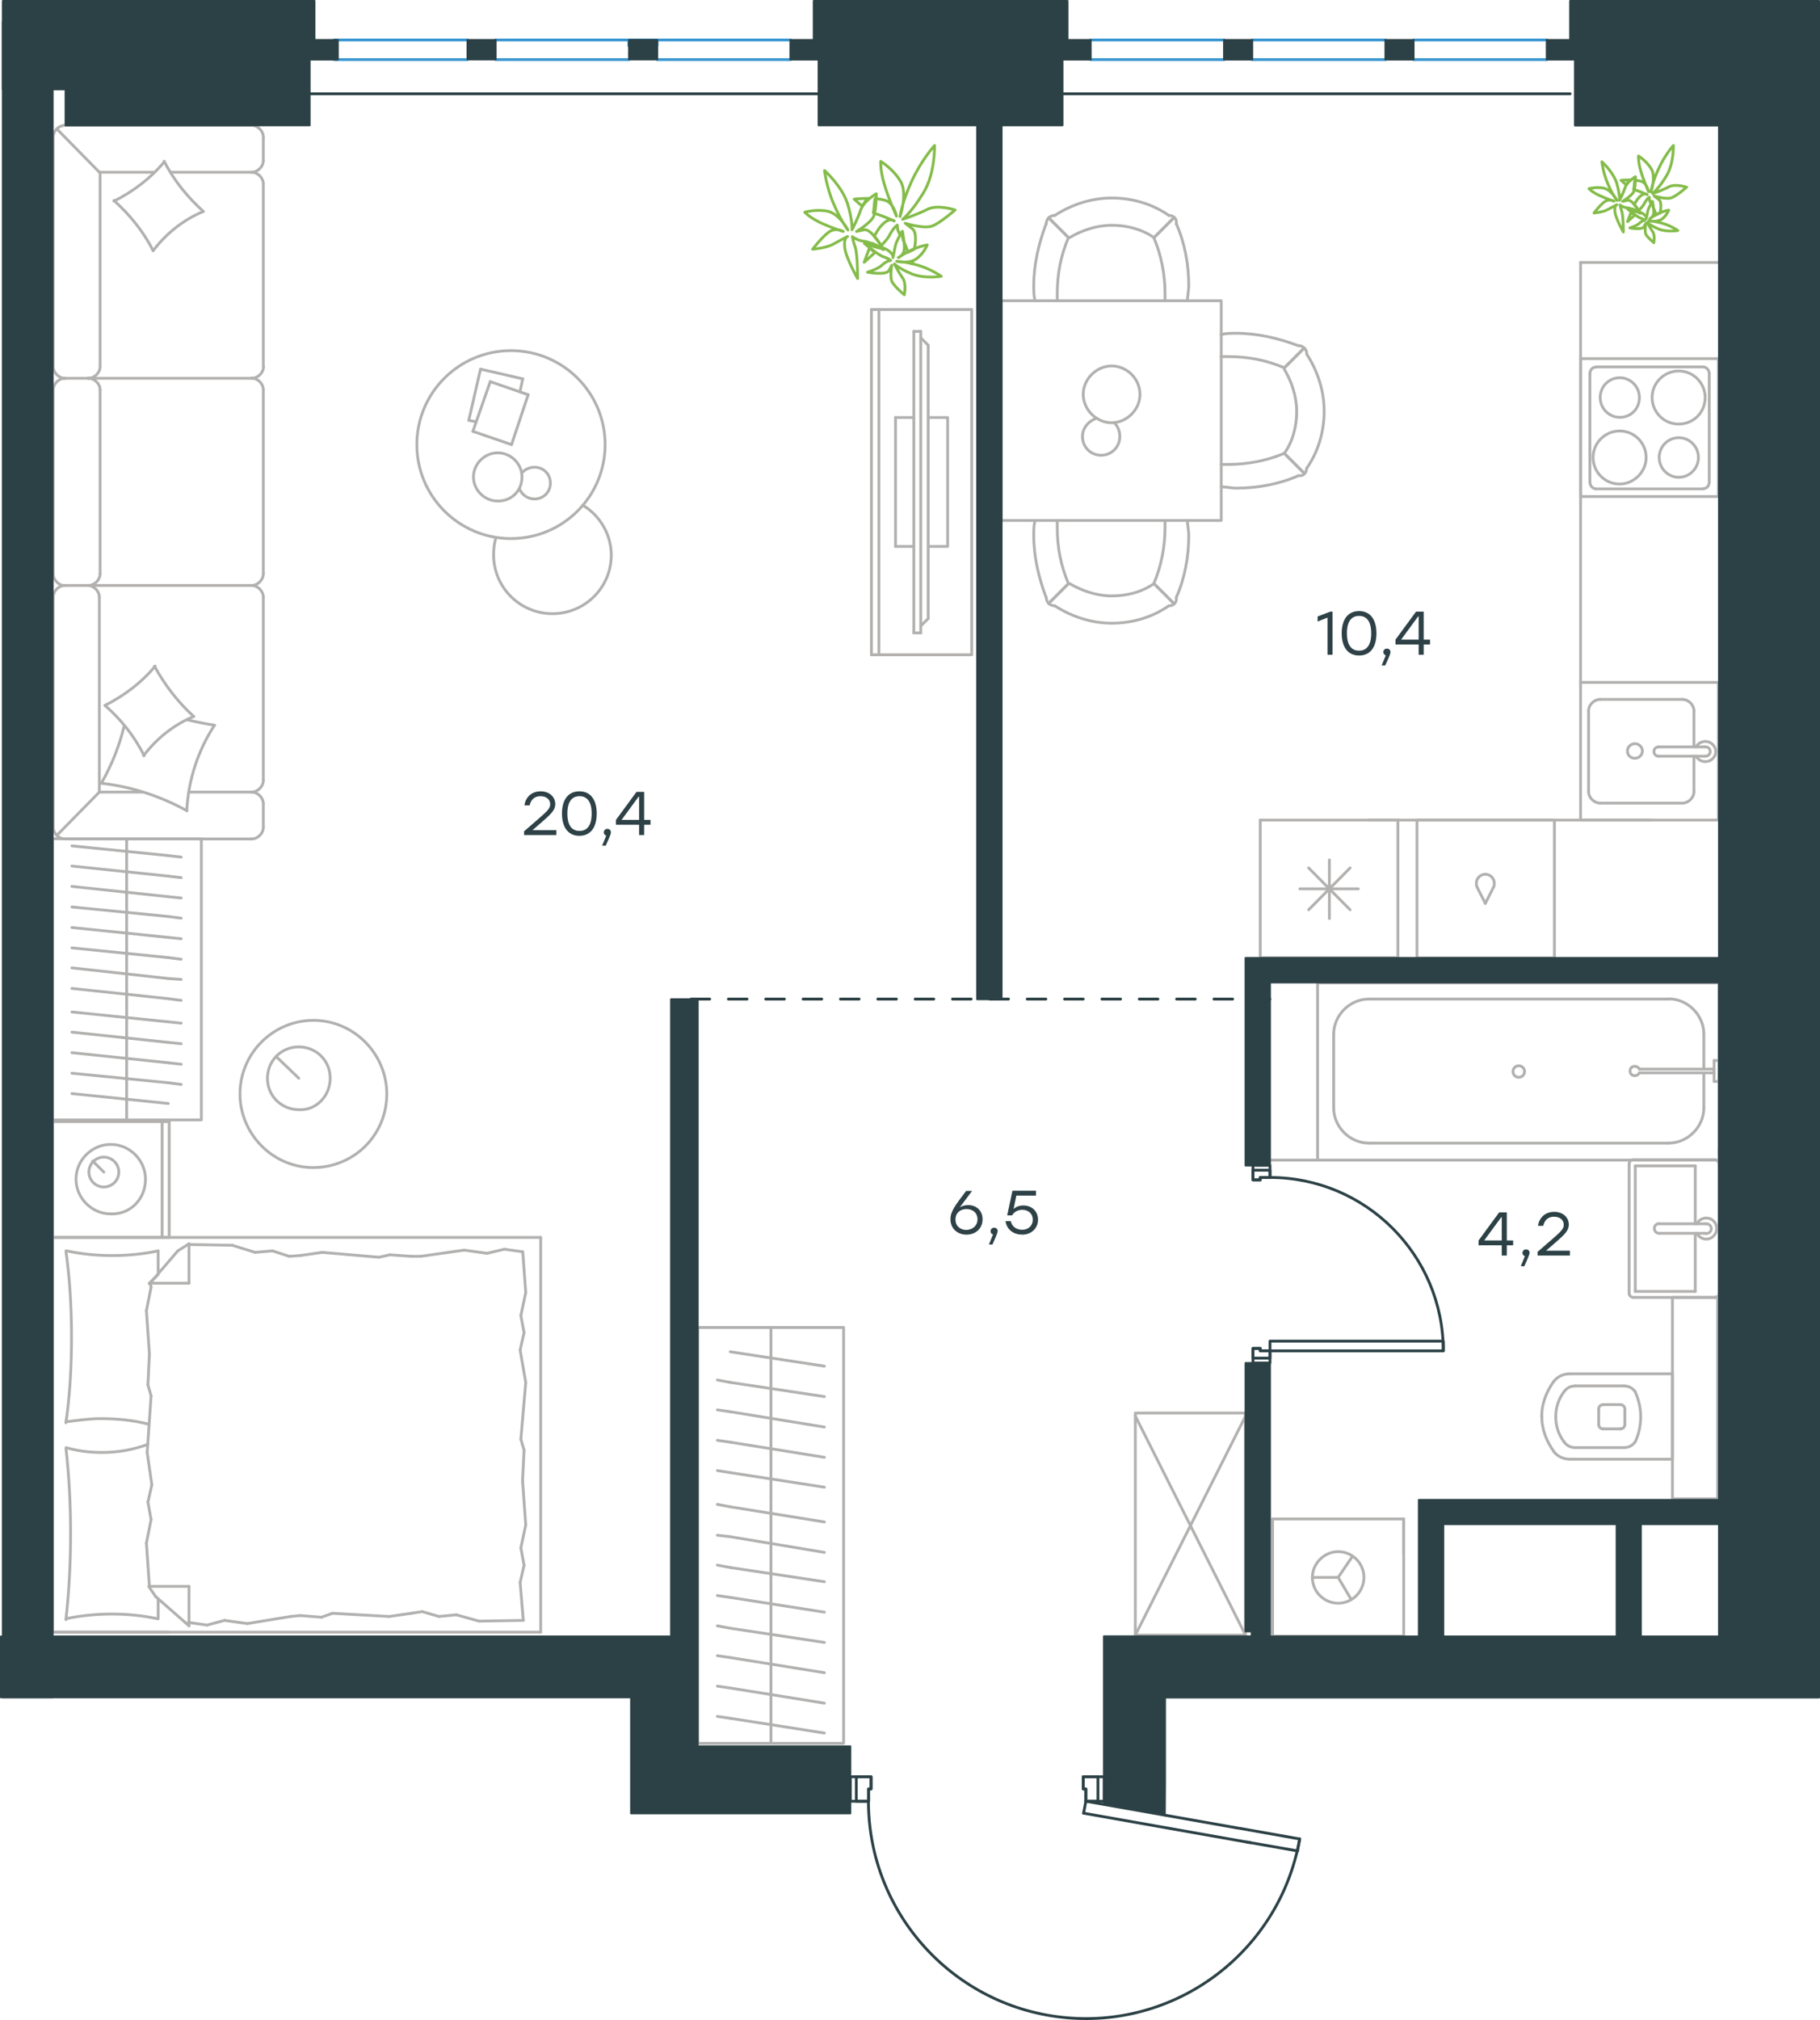 <?xml version="1.0" encoding="utf-8"?>
<!-- Generator: Adobe Illustrator 26.5.0, SVG Export Plug-In . SVG Version: 6.00 Build 0)  -->
<svg version="1.1" id="Слой_1" xmlns="http://www.w3.org/2000/svg" xmlns:xlink="http://www.w3.org/1999/xlink" x="0px" y="0px"
	 viewBox="0 0 974.5 1081.3" style="enable-background:new 0 0 974.5 1081.3;" xml:space="preserve">
<style type="text/css">
	.st0{fill:none;stroke:#B2B1B0;stroke-width:1.5;stroke-linecap:round;stroke-linejoin:round;stroke-miterlimit:22.926;}
	
		.st1{fill:none;stroke:#2C4146;stroke-width:1.5;stroke-linecap:round;stroke-linejoin:round;stroke-miterlimit:22.926;stroke-dasharray:10,10,0,0,0,0;}
	.st2{fill:none;stroke:#2C4146;stroke-width:1.5;stroke-linecap:round;stroke-linejoin:round;stroke-miterlimit:10;}
	.st3{fill:none;stroke:#2C4146;stroke-width:1.5;stroke-linecap:round;stroke-linejoin:round;stroke-miterlimit:22.926;}
	.st4{fill:#535A5D;}
	.st5{fill:none;stroke:#3996D2;stroke-width:1.5;stroke-linecap:round;stroke-linejoin:round;stroke-miterlimit:10;}
	.st6{fill:none;stroke:#262524;stroke-width:0.216;stroke-linecap:round;stroke-linejoin:round;stroke-miterlimit:10;}
	.st7{fill:#2C4146;}
	.st8{fill:#2C4146;stroke:#2C4146;stroke-linejoin:round;stroke-miterlimit:10;}
	.st9{fill:none;stroke:#84BC4A;stroke-width:1.5;stroke-linecap:round;stroke-linejoin:round;stroke-miterlimit:22.926;}
	.st10{fill:#2D4146;}
</style>
<g>
	<line class="st0" x1="28.1" y1="662.4" x2="28.1" y2="600.4"/>
	<line class="st0" x1="90.6" y1="600.4" x2="90.6" y2="662.4"/>
	<line class="st0" x1="90.6" y1="662.4" x2="28.1" y2="662.4"/>
	<line class="st0" x1="28.1" y1="600.4" x2="90.6" y2="600.4"/>
	<line class="st0" x1="55.6" y1="627.4" x2="49.6" y2="621.5"/>
	<line class="st0" x1="86.8" y1="600.4" x2="86.8" y2="662.4"/>
	<path class="st0" d="M77.9,631.2c0-10.1-8.4-18.6-18.6-18.6c-10.1,0-18.6,8.4-18.6,18.6c0,10.1,8.4,18.6,18.6,18.6
		C69.9,650.2,77.9,641.8,77.9,631.2z"/>
	<path class="st0" d="M63.6,627.4c0-4.6-3.8-8-8-8c-4.6,0-8,3.8-8,8c0,4.6,3.8,8,8,8S63.6,632.1,63.6,627.4z"/>
	<line class="st0" x1="28.1" y1="873.7" x2="28.1" y2="662.4"/>
	<line class="st0" x1="84.7" y1="855.8" x2="84.7" y2="866.5"/>
	<line class="st0" x1="80" y1="686.9" x2="101.2" y2="686.9"/>
	<line class="st0" x1="84.7" y1="682.2" x2="80" y2="686.9"/>
	<line class="st0" x1="289.5" y1="873.7" x2="28.1" y2="873.7"/>
	<line class="st0" x1="101.2" y1="665.8" x2="101.2" y2="686.9"/>
	<line class="st0" x1="28.1" y1="662.4" x2="289.5" y2="662.4"/>
	<line class="st0" x1="101.2" y1="870.3" x2="83.4" y2="854.7"/>
	<line class="st0" x1="83.4" y1="854.7" x2="79.6" y2="849.2"/>
	<line class="st0" x1="84.7" y1="669.6" x2="84.7" y2="681.9"/>
	<line class="st0" x1="80" y1="849.2" x2="101.2" y2="849.2"/>
	<line class="st0" x1="80" y1="687.3" x2="95.2" y2="669.6"/>
	<line class="st0" x1="95.2" y1="669.6" x2="101.2" y2="665.8"/>
	<line class="st0" x1="101.2" y1="870.3" x2="101.2" y2="849.2"/>
	<line class="st0" x1="280.6" y1="776.3" x2="279.8" y2="792.7"/>
	<line class="st0" x1="278.5" y1="722.7" x2="281.5" y2="740"/>
	<line class="st0" x1="278.9" y1="704.2" x2="280.6" y2="713.4"/>
	<line class="st0" x1="280.6" y1="713.4" x2="278.5" y2="722.7"/>
	<line class="st0" x1="278.9" y1="770.4" x2="280.6" y2="776.3"/>
	<line class="st0" x1="281.5" y1="740" x2="278.9" y2="770.4"/>
	<line class="st0" x1="279.9" y1="670" x2="281.5" y2="691.9"/>
	<line class="st0" x1="281.5" y1="691.9" x2="278.9" y2="704.2"/>
	<line class="st0" x1="278.5" y1="847.1" x2="280.2" y2="867.4"/>
	<line class="st0" x1="278.9" y1="828.6" x2="280.6" y2="837.9"/>
	<line class="st0" x1="280.6" y1="837.9" x2="278.5" y2="847.1"/>
	<line class="st0" x1="279.8" y1="792.7" x2="281.5" y2="816.3"/>
	<line class="st0" x1="281.5" y1="816.3" x2="278.9" y2="828.6"/>
	<line class="st0" x1="289.5" y1="873.7" x2="289.5" y2="662.4"/>
	<path class="st0" d="M35.3,775c1.7,15.2,2.5,30.4,2.5,46c0,15.2-0.8,30.8-2.5,46"/>
	<path class="st0" d="M79.1,773.2c-8.4,3-15.9,4.3-24.8,4.3c-6.3,0-12.7-0.8-18.6-2.5"/>
	<path class="st0" d="M35.3,866.5c8-1.7,16.5-2.5,24.5-2.5c8.4,0,16.5,0.8,24.5,2.5"/>
	<path class="st0" d="M35.3,761.1c6.3-0.8,12.7-1.7,18.6-1.7c8.9,0,17.3,0.8,25.8,3"/>
	<line class="st0" x1="154.8" y1="672.5" x2="160.7" y2="672.1"/>
	<line class="st0" x1="136.6" y1="670.4" x2="145.9" y2="669.6"/>
	<line class="st0" x1="145.9" y1="669.6" x2="154.8" y2="672.5"/>
	<line class="st0" x1="101.2" y1="666.2" x2="124.4" y2="666.6"/>
	<line class="st0" x1="124.4" y1="666.6" x2="136.6" y2="670.4"/>
	<line class="st0" x1="208.8" y1="671.7" x2="220.2" y2="672.5"/>
	<line class="st0" x1="160.7" y1="672.1" x2="172.5" y2="670.4"/>
	<line class="st0" x1="202.9" y1="673" x2="208.8" y2="671.7"/>
	<line class="st0" x1="172.5" y1="670.4" x2="202.9" y2="673"/>
	<line class="st0" x1="220.2" y1="672.5" x2="225.3" y2="672.5"/>
	<line class="st0" x1="260.8" y1="670.9" x2="270.1" y2="668.7"/>
	<line class="st0" x1="270.1" y1="668.7" x2="279.2" y2="670"/>
	<line class="st0" x1="225.3" y1="672.5" x2="248.5" y2="669.2"/>
	<line class="st0" x1="248.5" y1="669.2" x2="260.8" y2="670.9"/>
	<line class="st0" x1="226.1" y1="862.7" x2="220.2" y2="863.6"/>
	<line class="st0" x1="244.3" y1="864.4" x2="235" y2="865.3"/>
	<line class="st0" x1="235" y1="865.3" x2="226.1" y2="862.7"/>
	<line class="st0" x1="280.2" y1="867.4" x2="256.5" y2="867.8"/>
	<line class="st0" x1="256.5" y1="867.8" x2="244.3" y2="864.4"/>
	<line class="st0" x1="172.1" y1="865.7" x2="160.7" y2="864.8"/>
	<line class="st0" x1="220.2" y1="863.6" x2="208.4" y2="865.3"/>
	<line class="st0" x1="178" y1="863.6" x2="172.1" y2="865.7"/>
	<line class="st0" x1="208.4" y1="865.3" x2="178" y2="863.6"/>
	<line class="st0" x1="160.7" y1="864.8" x2="155.6" y2="865.3"/>
	<line class="st0" x1="101.6" y1="868.6" x2="100.7" y2="868.6"/>
	<line class="st0" x1="120.2" y1="867.4" x2="110.9" y2="869.9"/>
	<line class="st0" x1="110.9" y1="869.9" x2="101.6" y2="868.6"/>
	<line class="st0" x1="155.6" y1="865.3" x2="132.4" y2="869.1"/>
	<line class="st0" x1="132.4" y1="869.1" x2="120.2" y2="867.4"/>
	<path class="st0" d="M35.3,669.6c2.1,15.2,3,30.4,3,46c0,15.2-0.8,30.8-3,46"/>
	<path class="st0" d="M84.7,669.6c-8,1.7-16.5,2.5-24.5,2.5c-8.4,0-16.5-0.8-24.5-2.5"/>
	<line class="st0" x1="79.2" y1="741.3" x2="80" y2="724.8"/>
	<line class="st0" x1="81.3" y1="794.8" x2="78.8" y2="777.5"/>
	<line class="st0" x1="80.9" y1="813.4" x2="79.2" y2="804.1"/>
	<line class="st0" x1="79.2" y1="804.1" x2="81.3" y2="794.8"/>
	<line class="st0" x1="80.9" y1="747.2" x2="79.2" y2="741.3"/>
	<line class="st0" x1="78.8" y1="777.5" x2="80.9" y2="747.2"/>
	<line class="st0" x1="80" y1="849.2" x2="78.4" y2="826"/>
	<line class="st0" x1="78.4" y1="826" x2="80.9" y2="813.4"/>
	<line class="st0" x1="80.9" y1="689" x2="80.5" y2="686.9"/>
	<line class="st0" x1="80" y1="724.8" x2="78.4" y2="701.6"/>
	<line class="st0" x1="78.4" y1="701.6" x2="80.9" y2="689"/>
	<line class="st0" x1="28.1" y1="873.7" x2="90.2" y2="873.7"/>
</g>
<g>
	<line class="st0" x1="67.8" y1="599.5" x2="67.8" y2="537.9"/>
	<line class="st0" x1="97" y1="547.7" x2="90.1" y2="547"/>
	<line class="st0" x1="90.1" y1="547" x2="38.5" y2="541.7"/>
	<line class="st0" x1="97" y1="558.7" x2="90.1" y2="558"/>
	<line class="st0" x1="90.1" y1="558" x2="38.5" y2="552.5"/>
	<line class="st0" x1="97" y1="569.7" x2="90.1" y2="568.9"/>
	<line class="st0" x1="90.1" y1="568.9" x2="38.5" y2="563.5"/>
	<line class="st0" x1="97" y1="580.5" x2="90.1" y2="579.6"/>
	<line class="st0" x1="90.1" y1="579.6" x2="38.5" y2="574.5"/>
	<line class="st0" x1="90.1" y1="590.7" x2="38.5" y2="585.4"/>
	<rect x="28.1" y="449" class="st0" width="79.7" height="150.5"/>
	<line class="st0" x1="67.8" y1="537.9" x2="67.8" y2="449"/>
	<line class="st0" x1="97" y1="458.8" x2="90.1" y2="458"/>
	<line class="st0" x1="90.1" y1="458" x2="38.5" y2="452.8"/>
	<line class="st0" x1="97" y1="469.8" x2="90.1" y2="469"/>
	<line class="st0" x1="90.1" y1="469" x2="38.5" y2="463.6"/>
	<line class="st0" x1="97" y1="480.7" x2="90.1" y2="480"/>
	<line class="st0" x1="90.1" y1="480" x2="38.5" y2="474.5"/>
	<line class="st0" x1="97" y1="491.5" x2="90.1" y2="490.6"/>
	<line class="st0" x1="90.1" y1="490.6" x2="38.5" y2="485.5"/>
	<line class="st0" x1="97" y1="502.5" x2="90.1" y2="501.8"/>
	<line class="st0" x1="90.1" y1="501.8" x2="38.5" y2="496.5"/>
	<line class="st0" x1="97" y1="513.5" x2="90.1" y2="512.6"/>
	<line class="st0" x1="90.1" y1="512.6" x2="38.5" y2="507.4"/>
	<line class="st0" x1="97" y1="524.3" x2="90.1" y2="523.8"/>
	<line class="st0" x1="90.1" y1="523.8" x2="38.5" y2="518.1"/>
	<line class="st0" x1="90.1" y1="534.6" x2="38.5" y2="529.1"/>
	<line class="st0" x1="97" y1="535.5" x2="90.1" y2="534.6"/>
</g>
<g>
	<line class="st0" x1="412.8" y1="710.6" x2="412.8" y2="801.6"/>
	<line class="st0" x1="384.1" y1="787.2" x2="391" y2="788.3"/>
	<line class="st0" x1="391" y1="788.3" x2="441.4" y2="796.1"/>
	<line class="st0" x1="384.1" y1="771" x2="391" y2="772"/>
	<line class="st0" x1="391" y1="772" x2="441.4" y2="780.1"/>
	<line class="st0" x1="384.1" y1="754.7" x2="391" y2="755.7"/>
	<line class="st0" x1="391" y1="755.7" x2="441.4" y2="763.9"/>
	<line class="st0" x1="384.1" y1="738.7" x2="391" y2="740"/>
	<line class="st0" x1="391" y1="740" x2="441.4" y2="747.6"/>
	<line class="st0" x1="391" y1="723.6" x2="441.4" y2="731.3"/>
	<rect x="373.6" y="710.6" class="st0" width="78.1" height="222.6"/>
	<line class="st0" x1="412.8" y1="801.6" x2="412.8" y2="933.2"/>
	<line class="st0" x1="384.1" y1="918.8" x2="391" y2="919.8"/>
	<line class="st0" x1="391" y1="919.8" x2="441.4" y2="927.7"/>
	<line class="st0" x1="384.1" y1="902.6" x2="391" y2="903.6"/>
	<line class="st0" x1="391" y1="903.6" x2="441.4" y2="911.7"/>
	<line class="st0" x1="384.1" y1="886.3" x2="391" y2="887.3"/>
	<line class="st0" x1="391" y1="887.3" x2="441.4" y2="895.4"/>
	<line class="st0" x1="384.1" y1="870.3" x2="391" y2="871.6"/>
	<line class="st0" x1="391" y1="871.6" x2="441.4" y2="879.2"/>
	<line class="st0" x1="384.1" y1="854.1" x2="391" y2="855.1"/>
	<line class="st0" x1="391" y1="855.1" x2="441.4" y2="863"/>
	<line class="st0" x1="384.1" y1="837.8" x2="391" y2="839.1"/>
	<line class="st0" x1="391" y1="839.1" x2="441.4" y2="846.7"/>
	<line class="st0" x1="384.1" y1="821.8" x2="391" y2="822.6"/>
	<line class="st0" x1="391" y1="822.6" x2="441.4" y2="831"/>
	<line class="st0" x1="391" y1="806.6" x2="441.4" y2="814.7"/>
	<line class="st0" x1="384.1" y1="805.3" x2="391" y2="806.6"/>
</g>
<g>
	<rect x="607.9" y="756.4" class="st0" width="58.9" height="118.9"/>
	<line class="st0" x1="607.9" y1="875.3" x2="666.9" y2="758"/>
	<line class="st0" x1="607.9" y1="758" x2="666.9" y2="875.3"/>
</g>
<g>
	<line class="st0" x1="895.5" y1="781.5" x2="895.5" y2="735.4"/>
	<g>
		<line class="st0" x1="840.5" y1="781.1" x2="895.5" y2="781.1"/>
		<line class="st0" x1="869.5" y1="741.9" x2="843.5" y2="741.9"/>
		<line class="st0" x1="843.5" y1="774.9" x2="869.5" y2="774.9"/>
		<line class="st0" x1="868" y1="751.9" x2="858.5" y2="751.9"/>
		<line class="st0" x1="858.5" y1="764.9" x2="868" y2="764.9"/>
		<line class="st0" x1="870" y1="762.4" x2="870" y2="754.4"/>
		<line class="st0" x1="895.5" y1="735.4" x2="840.5" y2="735.4"/>
		<line class="st0" x1="856" y1="754.4" x2="856" y2="762.4"/>
		<path class="st0" d="M832,739.4c-4,5.5-6.5,12-6.5,18.5c0,0,0,0,0,0.5"/>
		<path class="st0" d="M870,754.4c0-1.5-1-2.5-2.5-2.5"/>
		<path class="st0" d="M875.5,744.9c-1.5-2-3.5-3-6-3"/>
		<path class="st0" d="M858.5,751.9c-1.5,0-2.5,1-2.5,2.5"/>
		<path class="st0" d="M837.5,744.9c-3,4-4.5,8.5-4.5,13.5"/>
		<path class="st0" d="M856,762.4c0,1.5,1,2.5,2.5,2.5"/>
		<path class="st0" d="M867.5,764.9c1.5,0,2.5-1,2.5-2.5"/>
		<path class="st0" d="M869.5,774.9c2.5,0,4.5-1,6-3"/>
		<path class="st0" d="M875.5,771.9c2-4,3-9,3-13.5s-1-9-3-13.5"/>
		<path class="st0" d="M837.5,771.9c1.5,2,3.5,3,6,3"/>
		<path class="st0" d="M825.5,758L825.5,758c0,7,2.5,13.5,6.5,19"/>
		<path class="st0" d="M840.5,735.4c-3.5,0-6.5,1.5-8.5,4"/>
		<path class="st0" d="M832,777.1c2,2.5,5,4,8.5,4"/>
		<path class="st0" d="M833,758.4L833,758.4c0,5,1.5,9.5,4.5,13.5"/>
		<path class="st0" d="M843.5,741.9c-2.5,0-4.5,1-6,3"/>
	</g>
	<rect x="895.5" y="694.5" class="st0" width="24.2" height="107.8"/>
</g>
<g>
	<line class="st0" x1="875.6" y1="624.1" x2="907.7" y2="624.1"/>
	<line class="st0" x1="907.7" y1="624.1" x2="907.7" y2="655.1"/>
	<line class="st0" x1="907.7" y1="660.2" x2="907.7" y2="691.3"/>
	<line class="st0" x1="875.6" y1="691.3" x2="875.6" y2="624.1"/>
	<line class="st0" x1="907.7" y1="691.3" x2="875.6" y2="691.3"/>
	<line class="st0" x1="920.4" y1="692.3" x2="920.4" y2="623"/>
	<line class="st0" x1="874.8" y1="694.5" x2="917.9" y2="694.5"/>
	<line class="st0" x1="872.3" y1="623" x2="872.3" y2="692.3"/>
	<line class="st0" x1="917.9" y1="620.8" x2="874.8" y2="620.8"/>
	<path class="st0" d="M874.8,620.8c-1.5,0-2.5,0.9-2.5,2.2"/>
	<path class="st0" d="M872.3,692.3c0,1.3,1,2.2,2.5,2.2"/>
	<path class="st0" d="M917.9,694.5c1.5,0,2.5-0.9,2.5-2.2"/>
	<path class="st0" d="M920.4,623c0-0.9-1-2.2-2.5-2.2"/>
	<line class="st0" x1="888.4" y1="660.2" x2="913.3" y2="660.2"/>
	<line class="st0" x1="913.3" y1="655.1" x2="888.4" y2="655.1"/>
	<path class="st0" d="M888.4,660.2L888.4,660.2c-1.4,0-2.6-1.1-2.6-2.6c0-1.4,1.1-2.6,2.5-2.6l0,0"/>
	<path class="st0" d="M908.6,655.1c0.9-1.9,2.9-3.1,5-3.1c3.1,0,5.6,2.5,5.6,5.6s-2.5,5.7-5.6,5.7c-2.1,0-4.1-1.2-5-3.1"/>
	<path class="st0" d="M913.3,655.1c0.1,0,0.2,0,0.4,0c1.4,0,2.6,1.1,2.6,2.6c0,1.4-1.2,2.6-2.6,2.6c-0.1,0-0.2,0-0.4,0"/>
</g>
<g>
	<line class="st0" x1="912.3" y1="575.1" x2="912.3" y2="593.1"/>
	<line class="st0" x1="912.3" y1="553.5" x2="912.3" y2="572.3"/>
	<line class="st0" x1="893.5" y1="611.9" x2="732.9" y2="611.9"/>
	<line class="st0" x1="714.1" y1="593.1" x2="714.1" y2="553.5"/>
	<line class="st0" x1="705.5" y1="526.1" x2="920.4" y2="526.1"/>
	<line class="st0" x1="705.5" y1="621" x2="705.5" y2="526.1"/>
	<line class="st0" x1="732.9" y1="534.8" x2="893.5" y2="534.8"/>
	<line class="st0" x1="920.4" y1="621" x2="705.5" y2="621"/>
	<line class="st0" x1="920.4" y1="526.1" x2="920.4" y2="621"/>
	<path class="st0" d="M714.1,593.1c0,10.1,8.6,18.8,18.8,18.8"/>
	<path class="st0" d="M912.3,553.5c0-10.1-8.6-18.8-18.8-18.8"/>
	<path class="st0" d="M732.9,534.8c-10.1,0-18.8,8.6-18.8,18.8"/>
	<path class="st0" d="M893.5,611.9c10.1,0,18.8-8.6,18.8-18.8"/>
	<line class="st0" x1="920.4" y1="615.4" x2="920.4" y2="618"/>
	<line class="st0" x1="917.8" y1="574.3" x2="877.8" y2="574.3"/>
	<line class="st0" x1="877.8" y1="572.3" x2="917.8" y2="572.3"/>
	<line class="st0" x1="920.4" y1="567.7" x2="920.4" y2="578.9"/>
	<line class="st0" x1="920.4" y1="578.9" x2="917.8" y2="578.9"/>
	<line class="st0" x1="917.8" y1="578.9" x2="917.8" y2="567.7"/>
	<line class="st0" x1="917.8" y1="567.7" x2="920.4" y2="567.7"/>
	<path class="st0" d="M877.8,572.3c-0.5-1-1.5-1.5-2.5-1.5c-1.5,0-2.5,1-2.5,2.5s1,2.5,2.5,2.5c1,0,2-0.5,2.5-1.5"/>
	<path class="st0" d="M816.3,573.6c0-1.7-1.4-3.1-3.1-3.1s-3.1,1.4-3.1,3.1c0,1.7,1.4,3.1,3.1,3.1
		C815.1,576.6,816.3,575.2,816.3,573.6z"/>
</g>
<g>
	<line class="st0" x1="681.4" y1="813.1" x2="681.4" y2="875.8"/>
	<g>
		<line class="st0" x1="751.6" y1="875.8" x2="681.4" y2="875.8"/>
		<line class="st0" x1="751.6" y1="831.9" x2="751.6" y2="813.1"/>
		<line class="st0" x1="751.6" y1="875.8" x2="751.6" y2="813.1"/>
		<line class="st0" x1="716.5" y1="844.4" x2="724.1" y2="833.2"/>
		<line class="st0" x1="716.5" y1="844.4" x2="702.7" y2="844.4"/>
		<line class="st0" x1="716.5" y1="844.4" x2="723.5" y2="856.2"/>
		<path class="st0" d="M702.7,844.4c0,7.6,6.2,13.8,13.8,13.8c7.6,0,13.8-6.2,13.8-13.8s-6.2-13.8-13.8-13.8
			C709.2,830.6,702.7,836.8,702.7,844.4z"/>
		<line class="st0" x1="751.6" y1="813.1" x2="681.4" y2="813.1"/>
	</g>
</g>
<line class="st0" x1="705.5" y1="621" x2="680" y2="621"/>
<g>
	<line class="st0" x1="748.5" y1="439" x2="748.5" y2="512.7"/>
	<line class="st0" x1="711.8" y1="460.3" x2="711.8" y2="491.7"/>
	<line class="st0" x1="700.7" y1="487" x2="722.9" y2="464.6"/>
	<line class="st0" x1="700.7" y1="464.6" x2="722.9" y2="487"/>
	<line class="st0" x1="696" y1="475.8" x2="727.3" y2="475.8"/>
	<line class="st0" x1="748.5" y1="512.7" x2="674.8" y2="512.7"/>
	<line class="st0" x1="674.8" y1="439" x2="674.8" y2="512.7"/>
	<line class="st0" x1="748.5" y1="439" x2="674.8" y2="439"/>
</g>
<g>
	<rect x="846.3" y="365.3" class="st0" width="73.8" height="73.7"/>
	<line class="st0" x1="888.1" y1="404.8" x2="912.8" y2="404.8"/>
	<line class="st0" x1="907" y1="399.8" x2="907" y2="380.5"/>
	<line class="st0" x1="850.6" y1="380.5" x2="850.6" y2="423.8"/>
	<line class="st0" x1="907" y1="423.8" x2="907" y2="404.8"/>
	<line class="st0" x1="856.8" y1="429.9" x2="900.8" y2="429.9"/>
	<line class="st0" x1="912.8" y1="399.8" x2="888.1" y2="399.8"/>
	<line class="st0" x1="900.8" y1="374.4" x2="856.8" y2="374.4"/>
	<path class="st0" d="M888.1,404.8L888.1,404.8c-1.5,0-2.5-1.1-2.5-2.5s1.1-2.5,2.5-2.5"/>
	<path class="st0" d="M900.8,374.4c3.3,0,6.2,2.9,6.2,6.1"/>
	<path class="st0" d="M908.1,399.8c1.1-1.8,2.9-2.9,5.1-2.9c2.9,0,5.5,2.5,5.5,5.4s-2.5,5.4-5.5,5.4c-2.2,0-4-1.1-5.1-2.9"/>
	<path class="st0" d="M856.8,429.9c-3.3,0-6.2-2.9-6.2-6.1"/>
	<path class="st0" d="M907,423.8c0,3.2-2.9,6.1-6.2,6.1"/>
	<path class="st0" d="M850.6,380.5c0-3.2,2.9-6.1,6.2-6.1"/>
	<path class="st0" d="M912.8,399.8h0.4c1.5,0,2.5,1.1,2.5,2.5s-1.1,2.5-2.5,2.5h-0.4"/>
	<path class="st0" d="M875.4,405.9c2.2,0,4-1.8,4-3.9s-1.8-3.9-4-3.9s-4,1.8-4,3.9C871.4,404.4,873.2,405.9,875.4,405.9z"/>
</g>
<g>
	<path class="st0" d="M877.8,212.8c0-5.8-4.7-10.6-10.5-10.6s-10.5,4.7-10.5,10.6c0,5.8,4.7,10.6,10.5,10.6
		C873.1,223.4,877.8,219,877.8,212.8z"/>
	<path class="st0" d="M881.4,244.9c0-7.7-6.2-14.2-14.2-14.2c-7.6,0-14.2,6.2-14.2,14.2c0,7.7,6.2,14.2,14.2,14.2
		C874.9,259.1,881.4,252.6,881.4,244.9z"/>
	<path class="st0" d="M909.4,244.9c0-5.8-4.7-10.6-10.5-10.6s-10.5,4.7-10.5,10.6c0,5.8,4.7,10.6,10.5,10.6
		C904.6,255.5,909.4,250.8,909.4,244.9z"/>
	<path class="st0" d="M913,212.8c0-7.7-6.2-14.2-14.2-14.2c-7.6,0-14.2,6.2-14.2,14.2c0,7.7,6.2,14.2,14.2,14.2
		C906.8,227,913,220.8,913,212.8z"/>
	<line class="st0" x1="851.3" y1="258" x2="851.3" y2="200.1"/>
	<line class="st0" x1="911.9" y1="261.7" x2="854.6" y2="261.7"/>
	<line class="st0" x1="915.2" y1="200.1" x2="915.2" y2="258"/>
	<line class="st0" x1="854.6" y1="196.4" x2="911.9" y2="196.4"/>
	<path class="st0" d="M915.2,258L915.2,258c0,2.2-1.5,3.6-3.3,3.6"/>
	<path class="st0" d="M851.3,200.1L851.3,200.1c0-2.2,1.5-3.6,3.3-3.6"/>
	<path class="st0" d="M854.6,261.7L854.6,261.7c-1.8,0-3.3-1.8-3.3-3.6"/>
	<path class="st0" d="M911.9,196.4L911.9,196.4c1.8,0,3.3,1.8,3.3,3.6"/>
	<rect x="846.4" y="192" class="st0" width="73.7" height="73.8"/>
</g>
<g>
	<rect x="758.7" y="439" class="st0" width="73.6" height="73.8"/>
	<line class="st0" x1="795.3" y1="483.6" x2="799.7" y2="474.9"/>
	<line class="st0" x1="790.9" y1="474.9" x2="795.3" y2="483.6"/>
	<path class="st0" d="M790.9,474.9c-0.4-0.7-0.4-1.5-0.4-2.2c0-2.5,2.2-4.7,4.7-4.7"/>
	<path class="st0" d="M799.7,474.9c0.4-0.7,0.4-1.5,0.4-2.2c0-2.5-2.2-4.7-4.7-4.7"/>
</g>
<line class="st0" x1="732.9" y1="439" x2="884.5" y2="439"/>
<line class="st0" x1="846.3" y1="365.3" x2="846.3" y2="140.5"/>
<line class="st0" x1="846.3" y1="140.5" x2="924.8" y2="140.5"/>
<g>
	<rect x="536.1" y="161" class="st0" width="117.8" height="117.6"/>
	<path class="st0" d="M617.9,312.4c-6.6,4.6-14.6,6.6-22.6,6.6s-15.9-2.7-22.6-6.6"/>
	<path class="st0" d="M635.8,278.6c0,2.7,0.7,5.3,0.7,8c0,11.3-2,22.5-6.6,33.1"/>
	<path class="st0" d="M560.1,319.7c-4-10.6-6.6-21.9-6.6-33.1c0-2.7,0-5.3,0.7-8"/>
	<path class="st0" d="M623.8,278.6c0,1.3,0,2.7,0,4c0,9.9-2,20.5-6,29.8"/>
	<path class="st0" d="M572.1,312.4c-4-9.3-6-19.2-6-29.8c0-1.3,0-2.7,0-4"/>
	<path class="st0" d="M625.8,324.3c-8.6,6-19.2,9.3-30.5,9.3c-10.6,0-21.2-3.3-30.5-9.3"/>
	<line class="st0" x1="617.9" y1="312.4" x2="628.5" y2="323"/>
	<line class="st0" x1="572.1" y1="312.4" x2="561.5" y2="323"/>
	<line class="st0" x1="617.9" y1="312.4" x2="628.5" y2="323"/>
	<line class="st0" x1="572.1" y1="312.4" x2="561.5" y2="323"/>
	<path class="st0" d="M564.8,324.3c-2.7,0-4.6-2-4.6-4.6"/>
	<path class="st0" d="M629.8,319.7c0.5,2.7-1.3,4.6-4,4.6"/>
	<path class="st0" d="M617.9,127.2c-6.6-4.6-14.6-6.6-22.6-6.6s-15.9,2.6-22.6,6.6"/>
	<path class="st0" d="M635.8,161c0-2.7,0.7-5.3,0.7-8c0-11.3-2-22.5-6.6-33.1"/>
	<path class="st0" d="M560.1,119.9c-4,10.6-6.6,21.9-6.6,33.1c0,2.6,0,5.3,0.7,8"/>
	<path class="st0" d="M623.8,161c0-1.3,0-2.7,0-4c0-9.9-2-20.5-6-29.8"/>
	<path class="st0" d="M572.1,127.2c-4,9.3-6,19.2-6,29.8c0,1.3,0,2.6,0,4"/>
	<path class="st0" d="M625.8,115.3c-8.6-6-19.2-9.3-30.5-9.3c-10.6,0-21.2,3.3-30.5,9.3"/>
	<line class="st0" x1="617.9" y1="127.2" x2="628.5" y2="116.6"/>
	<line class="st0" x1="572.1" y1="127.2" x2="561.5" y2="116.6"/>
	<line class="st0" x1="617.9" y1="127.2" x2="628.5" y2="116.6"/>
	<line class="st0" x1="572.1" y1="127.2" x2="561.5" y2="116.6"/>
	<path class="st0" d="M564.8,115.3c-2.7,0-4.6,2-4.6,4.6"/>
	<path class="st0" d="M629.8,119.9c0.5-2.7-1.3-4.6-4-4.6"/>
	<path class="st0" d="M687.7,242.7c4.6-6.6,6.6-14.6,6.6-22.5c0-8-2.7-15.9-6.6-22.5"/>
	<path class="st0" d="M653.9,260.6c2.7,0,5.3,0.7,8,0.7c11.3,0,22.6-2,33.2-6.6"/>
	<path class="st0" d="M695,185c-10.6-4-21.9-6.6-33.2-6.6c-2.7,0-5.3,0-8,0.7"/>
	<path class="st0" d="M653.9,248.6c1.3,0,2.7,0,4,0c10,0,20.6-2,29.9-6"/>
	<path class="st0" d="M687.7,196.9c-9.3-4-19.2-6-29.9-6c-1.3,0-2.7,0-4,0"/>
	<path class="st0" d="M699.7,250.6c6-8.6,9.3-19.2,9.3-30.5c0-10.6-3.3-21.2-9.3-30.5"/>
	<line class="st0" x1="687.7" y1="242.7" x2="698.3" y2="253.3"/>
	<line class="st0" x1="687.7" y1="196.9" x2="698.3" y2="186.3"/>
	<line class="st0" x1="687.7" y1="242.7" x2="698.3" y2="253.3"/>
	<line class="st0" x1="687.7" y1="196.9" x2="698.3" y2="186.3"/>
	<path class="st0" d="M699.7,189.6c0-2.7-2-4.6-4.6-4.6"/>
	<path class="st0" d="M695,254.6c2.7,0.5,4.6-1.3,4.6-4"/>
	<path class="st0" d="M595.2,195.9c-8.1,0-15.2,7-15.2,15.2c0,8.1,7,15.2,15.2,15.2c8.1,0,15.2-7,15.2-15.2
		C610.3,202.6,603.3,195.9,595.2,195.9z"/>
	<path class="st0" d="M596.6,226.3c1.9,1.8,3,4.4,3,7.4c0,5.5-4.4,10-10,10s-10-4.4-10-10c0-4.4,3-8.1,7-9.6"/>
</g>
<g>
	<line class="st0" x1="257.3" y1="197.6" x2="279.9" y2="202.8"/>
	<line class="st0" x1="279.9" y1="202.8" x2="278.4" y2="209.8"/>
	<line class="st0" x1="255" y1="225.8" x2="251" y2="225"/>
	<line class="st0" x1="251" y1="225" x2="257.3" y2="197.6"/>
	<line class="st0" x1="262.5" y1="204.3" x2="282.8" y2="211.3"/>
	<line class="st0" x1="282.8" y1="211.3" x2="273.9" y2="238"/>
	<line class="st0" x1="273.9" y1="238" x2="253.2" y2="230.9"/>
	<line class="st0" x1="253.2" y1="230.9" x2="262.5" y2="204.3"/>
	<ellipse class="st0" cx="273.6" cy="238" rx="50.4" ry="50.3"/>
	<path class="st0" d="M279.5,255.3c0-7-5.9-12.9-13-12.9c-7,0-13,5.9-13,12.9c0,7,5.9,12.9,13,12.9
		C273.9,268.3,279.5,262.7,279.5,255.3z"/>
	<path class="st0" d="M279.5,253.1c1.5-1.8,4.1-3,6.7-3c4.8,0,8.5,3.7,8.5,8.5c0,4.8-3.7,8.5-8.5,8.5c-3.7,0-6.7-2.2-8.1-5.5"/>
	<path class="st0" d="M312.1,270.5c9.3,5.5,15.2,15.9,15.2,26.6c0,17.4-14.1,31.4-31.5,31.4s-31.5-14.1-31.5-31.4
		c0-3.1,0.3-6.2,1.2-9.2"/>
</g>
<g>
	<g>
		<line class="st0" x1="470.6" y1="165.7" x2="470.6" y2="350.5"/>
		<polyline class="st0" points="466.6,350.5 520.3,350.5 520.3,165.7 466.6,165.7 		"/>
		<line class="st0" x1="466.6" y1="165.7" x2="466.6" y2="350.5"/>
	</g>
	<g>
		<polyline class="st0" points="497,292.5 507.4,292.5 507.4,223.5 497,223.5 		"/>
		<line class="st0" x1="489.3" y1="223.5" x2="479.5" y2="223.5"/>
		<line class="st0" x1="479.5" y1="223.5" x2="479.5" y2="292.5"/>
		<line class="st0" x1="479.5" y1="292.5" x2="489.3" y2="292.5"/>
		<line class="st0" x1="489.3" y1="177.4" x2="493" y2="177.4"/>
		<line class="st0" x1="497" y1="331.1" x2="493" y2="335.1"/>
		<line class="st0" x1="493" y1="180.8" x2="497" y2="184.8"/>
		<line class="st0" x1="493" y1="338.8" x2="493" y2="177.4"/>
		<line class="st0" x1="489.3" y1="177.4" x2="489.3" y2="338.8"/>
		<line class="st0" x1="489.3" y1="338.8" x2="493" y2="338.8"/>
		<line class="st0" x1="497" y1="184.8" x2="497" y2="331.1"/>
	</g>
</g>
<g>
	<line class="st0" x1="34.8" y1="449.1" x2="134.7" y2="449.1"/>
	<line class="st0" x1="141" y1="307.2" x2="141" y2="208.7"/>
	<line class="st0" x1="141" y1="196.2" x2="141" y2="98.5"/>
	<line class="st0" x1="28.5" y1="73.4" x2="28.5" y2="196.2"/>
	<line class="st0" x1="141" y1="442.8" x2="141" y2="430.3"/>
	<line class="st0" x1="134.7" y1="424" x2="101.1" y2="424"/>
	<line class="st0" x1="53.2" y1="424" x2="53.2" y2="319.7"/>
	<line class="st0" x1="53.2" y1="92.2" x2="82.4" y2="92.2"/>
	<line class="st0" x1="141" y1="85.9" x2="141" y2="73.4"/>
	<line class="st0" x1="134.7" y1="67.1" x2="34.8" y2="67.1"/>
	<line class="st0" x1="30.6" y1="447" x2="53.2" y2="424"/>
	<line class="st0" x1="53.2" y1="92.2" x2="30.4" y2="69"/>
	<line class="st0" x1="47.3" y1="313.4" x2="34.8" y2="313.4"/>
	<line class="st0" x1="134.7" y1="202.5" x2="47.3" y2="202.5"/>
	<line class="st0" x1="134.7" y1="313.4" x2="47.3" y2="313.4"/>
	<line class="st0" x1="47.3" y1="202.5" x2="34.8" y2="202.5"/>
	<line class="st0" x1="141" y1="417.8" x2="141" y2="319.7"/>
	<line class="st0" x1="28.5" y1="319.7" x2="28.5" y2="442.8"/>
	<line class="st0" x1="53.6" y1="307.2" x2="53.6" y2="208.7"/>
	<line class="st0" x1="28.5" y1="208.7" x2="28.5" y2="307.2"/>
	<line class="st0" x1="53.6" y1="196.2" x2="53.6" y2="92.2"/>
	<line class="st0" x1="91.2" y1="92.2" x2="134.7" y2="92.2"/>
	<line class="st0" x1="76.1" y1="424" x2="53.2" y2="424"/>
	<path class="st0" d="M28.5,442.8c0,3.3,3,6.3,6.3,6.3"/>
	<path class="st0" d="M34.8,67.1c-3.3,0-6.3,2.9-6.3,6.3"/>
	<path class="st0" d="M141,98.5c0-3.3-3-6.3-6.3-6.3"/>
	<path class="st0" d="M134.7,449.1c3.3,0,6.3-2.9,6.3-6.3"/>
	<path class="st0" d="M141,430.3c0-3.3-3-6.3-6.3-6.3"/>
	<path class="st0" d="M134.7,424c3.3,0,6.3-3,6.3-6.3"/>
	<path class="st0" d="M141,208.7c0-3.3-3-6.3-6.3-6.3"/>
	<path class="st0" d="M134.7,313.4c3.3,0,6.3-3,6.3-6.3"/>
	<path class="st0" d="M141,319.7c0-3.3-3-6.3-6.3-6.3"/>
	<path class="st0" d="M134.7,92.2c3.3,0,6.3-3,6.3-6.3"/>
	<path class="st0" d="M141,73.4c0-3.3-3-6.3-6.3-6.3"/>
	<path class="st0" d="M53.2,319.7c0-3.3-3-6.3-6.3-6.3"/>
	<path class="st0" d="M34.8,313.4c-3.3,0-6.3,2.9-6.3,6.3"/>
	<path class="st0" d="M47.3,313.4c3.3,0,6.3-3,6.3-6.3"/>
	<path class="st0" d="M28.5,307.2c0,3.3,3,6.3,6.3,6.3"/>
	<path class="st0" d="M53.6,208.7c0-3.3-3.1-6.3-6.6-6.3"/>
	<path class="st0" d="M34.8,202.5c-3.3,0-6.3,2.9-6.3,6.3"/>
	<path class="st0" d="M47.3,202.5c3.3,0,6.3-3,6.3-6.3"/>
	<path class="st0" d="M28.5,196.2c0,3.3,3,6.3,6.3,6.3"/>
	<path class="st0" d="M87.9,86.3c5.2,10.3,12.5,19.2,21,26.9"/>
	<path class="st0" d="M108.9,113.2C98.2,117.6,89,125,82,134.2"/>
	<path class="st0" d="M82,134.2c-5.2-10.3-12.5-19.2-21-26.9"/>
	<path class="st0" d="M61,107.7c10.3-5.2,19.6-12.2,26.9-21"/>
	<path class="st0" d="M82.7,356.6c5.5,10,12.5,19.2,21,26.9"/>
	<path class="st0" d="M103.8,383.5c-10.7,4.4-19.9,11.8-26.9,21"/>
	<path class="st0" d="M77.2,404.5c-5.2-10.3-12.2-19.2-21-26.9"/>
	<path class="st0" d="M56.2,377.6c10.3-5.2,19.6-12.2,26.9-21"/>
	<path class="st0" d="M100.1,385.3c4.8,1.1,10,2.2,14.8,2.9"/>
	<path class="st0" d="M114.8,388.3c-8.9,13.6-14,29.5-14.8,45.7"/>
	<path class="st0" d="M100.1,434c-14-7.7-29.5-12.9-45.7-14.7"/>
	<path class="st0" d="M54.3,419.2c5.5-9.6,9.6-19.9,12.2-30.6"/>
	<path class="st0" d="M134.8,202.5c3.3,0,6.3-3,6.3-6.3"/>
</g>
<g>
	<line class="st0" x1="160" y1="577.2" x2="147.8" y2="565.5"/>
	<path class="st0" d="M176.8,577.2c0-9.7-7.7-16.8-16.8-16.8c-9.7,0-16.8,7.7-16.8,16.8c0,9.7,7.7,16.8,16.8,16.8
		C169.1,594.6,176.8,586.8,176.8,577.2z"/>
	<path class="st0" d="M207.1,585.6c0-21.3-17.4-39.4-39.3-39.4c-21.3,0-39.3,17.4-39.3,39.4c0,21.3,17.4,39.4,39.3,39.4
		C189.7,624.9,207.1,607.5,207.1,585.6z"/>
</g>
<line class="st1" x1="680" y1="534.8" x2="368.6" y2="534.8"/>
<line class="st2" x1="581.4" y1="964.2" x2="663" y2="978.6"/>
<line class="st2" x1="663.8" y1="978.7" x2="695.9" y2="984.4"/>
<line class="st2" x1="580.2" y1="970.6" x2="581.4" y2="964.2"/>
<line class="st2" x1="694.8" y1="990.8" x2="667.4" y2="986"/>
<line class="st2" x1="669.5" y1="986.4" x2="580.2" y2="970.6"/>
<line class="st2" x1="695.9" y1="984.4" x2="694.7" y2="990.8"/>
<polygon class="st2" points="587.9,964.2 581.4,964.2 581.4,957.6 580,957.6 580,951.1 587.9,951.1 "/>
<polygon class="st2" points="458.5,951.1 466.4,951.1 466.4,957.6 465.1,957.6 465.1,964.2 458.5,964.2 "/>
<path class="st2" d="M465,964.2c0,60.3,46.1,110.6,106.2,115.9c60.1,5.3,114.2-36.3,124.7-95.7"/>
<polygon class="st2" points="591.2,964.2 581.4,964.2 581.4,957.6 580,957.6 580,951.1 591.2,951.1 "/>
<polygon class="st2" points="466.4,951.1 466.4,957.6 465.1,957.6 465.1,964.2 455.3,964.2 455.3,951.1 "/>
<rect x="680" y="717.9" class="st2" width="92.8" height="5.2"/>
<polygon class="st2" points="670.9,727 680,727 680,723.1 674.8,723.1 674.8,721.8 670.9,721.8 "/>
<polygon class="st2" points="680,626.4 670.9,626.4 670.9,631.6 674.8,631.6 674.8,630.3 680,630.3 "/>
<path class="st2" d="M772.8,723.1c0-51.2-41.5-92.8-92.8-92.8"/>
<polygon class="st2" points="670.9,729.6 680,729.6 680,723.1 674.8,723.1 674.8,721.8 670.9,721.8 "/>
<polygon class="st2" points="670.9,623.8 670.9,631.6 674.8,631.6 674.8,630.3 680,630.3 680,623.8 "/>
<line class="st3" x1="840.7" y1="50.2" x2="163.9" y2="50.2"/>
<path class="st4" d="M351.8,21.4h-15.1l15.1,3.1V21.4z M351.8,24.5l-15.1-3.1v3.1H351.8z"/>
<path class="st5" d="M351.8,21.4h-15.1l15.1,3.1V21.4z M351.8,24.5l-15.1-3.1v3.1H351.8z"/>
<line class="st5" x1="423.2" y1="31.9" x2="351.8" y2="31.9"/>
<line class="st5" x1="336.8" y1="31.9" x2="265.4" y2="31.9"/>
<line class="st5" x1="250.3" y1="31.9" x2="179" y2="31.9"/>
<line class="st5" x1="179" y1="21.4" x2="250.3" y2="21.4"/>
<line class="st5" x1="265.4" y1="21.4" x2="336.8" y2="21.4"/>
<line class="st5" x1="351.8" y1="21.4" x2="423.2" y2="21.4"/>
<path class="st6" d="M265.4,21.4h-15.1l15.1,3.1V21.4z M265.4,24.5l-15.1-3.1v3.1H265.4z"/>
<path class="st6" d="M351.8,21.4h-15.1l15.1,7.3V21.4z M351.8,28.7l-15.1-7.3v7.3H351.8z"/>
<path class="st6" d="M265.4,24.5h-15.1l15.1,4.2V24.5z M265.4,28.7l-15.1-4.2v4.2H265.4z"/>
<path class="st6" d="M438.3,21.4h-15.1l15.1,10.5V21.4z M438.3,31.9l-15.1-10.5v10.5H438.3z"/>
<path class="st6" d="M351.8,28.7h-15.1l15.1,3.1V28.7z M351.8,31.9l-15.1-3.1v3.1H351.8z"/>
<path class="st6" d="M265.4,28.7h-15.1l15.1,3.1V28.7z M265.4,31.9l-15.1-3.1v3.1H265.4z"/>
<path class="st6" d="M179,21.4h-15.1L179,31.9V21.4z M179,31.9l-15.1-10.5v10.5H179z"/>
<path class="st6" d="M33.2,21.4H18.1l15.1,10.5V21.4z M33.2,31.9L18.1,21.4v10.5H33.2z"/>
<line class="st5" x1="828.3" y1="31.9" x2="756.9" y2="31.9"/>
<line class="st5" x1="741.8" y1="31.9" x2="670.5" y2="31.9"/>
<line class="st5" x1="655.4" y1="31.9" x2="584" y2="31.9"/>
<line class="st5" x1="584" y1="21.4" x2="655.4" y2="21.4"/>
<line class="st5" x1="670.5" y1="21.4" x2="741.8" y2="21.4"/>
<line class="st5" x1="756.9" y1="21.4" x2="828.3" y2="21.4"/>
<path class="st6" d="M584,21.4h-15.1l15.1,3.1V21.4z M584,24.5l-15.1-3.1v3.1H584z"/>
<path class="st6" d="M584,24.5h-15.1l15.1,4.2V24.5z M584,28.7l-15.1-4.2v4.2H584z"/>
<path class="st6" d="M843.4,21.4h-15.1l15.1,10.5V21.4z M843.4,31.9l-15.1-10.5v10.5H843.4z"/>
<path class="st6" d="M756.9,21.4h-15.1l15.1,10.5V21.4z M756.9,31.9l-15.1-10.5v10.5H756.9z"/>
<path class="st6" d="M670.5,21.4h-15.1l15.1,10.5V21.4z M670.5,31.9l-15.1-10.5v10.5H670.5z"/>
<path class="st6" d="M584,28.7h-15.1l15.1,3.1V28.7z M584,31.9l-15.1-3.1v3.1H584z"/>
<g>
	<path class="st7" d="M810.2,666.6h-3.4v5.5h-2.7v-5.5h-12.4V664l11-15h4.1v15h3.4V666.6z M804.1,664v-12.4h-0.3l-9.1,12.4H804.1z"
		/>
	<path class="st7" d="M816.2,677.8h-1.9l2.2-5.4c-0.8-0.2-1.3-0.9-1.3-1.7c0-1.1,0.8-1.9,1.9-1.9c0.8,0,1.9,0.4,1.9,1.9
		C818.9,671.3,818.8,672,816.2,677.8z"/>
	<path class="st7" d="M840.6,672.1h-17.3v-2l6.7-5.8c5.6-4.9,7.3-6.3,7.3-8.7c0-2.5-2-4.3-5.2-4.3c-3.3,0-5.1,1.9-5.8,4.9h-2.8
		c0.7-4.6,4-7.5,8.7-7.5s7.8,3,7.8,6.8c0,3.4-2.4,5.5-7.8,10.2l-4.4,3.8h12.8L840.6,672.1L840.6,672.1z"/>
</g>
<rect x="336.8" y="21.4" class="st8" width="15.1" height="7.3"/>
<polygon class="st8" points="265.4,24.5 265.4,21.4 250.3,21.4 250.3,24.5 250.3,28.7 265.4,28.7 "/>
<rect x="336.8" y="28.7" class="st8" width="15.1" height="3.1"/>
<rect x="250.3" y="28.7" class="st8" width="15.1" height="3.1"/>
<rect x="741.8" y="21.4" class="st8" width="15.1" height="10.5"/>
<rect x="655.4" y="21.4" class="st8" width="15.1" height="10.5"/>
<path class="st8" d="M623.8,954.4v-19.6v-26.1H957h17v-413V21.4V0.5H840.7v20.9h-12.5v10.5h15.1v35.3h77.1v445.6H670.2h-1.7h-1.6
	v111.1h1.6h1.7h6.5h3.3v-98h240.4v277h-5.6H759.7V816v60H680V729.6h-3.3h-6.5h-3.3v143.7h3.3v2.6h-79.1v32.7v26.1v31.1l8.7,1.5
	l0.4,0.1l18.1,3.2h5.4L623.8,954.4L623.8,954.4z M878.6,815.9h36.2h5.6V876h-41.8L878.6,815.9L878.6,815.9z M772.8,815.9h92.8V876
	h-92.8V815.9z"/>
<g>
	<path class="st9" d="M483.3,117.4c0,0,5-4,11.2-14.3c6.3-10.3,5.9-25.2,5.9-25.2s-6.9,7.5-12.2,19s-6.3,19-6.3,19s4-11.5,0.6-18.3
		c-3.8-6.9-10.9-11.2-10.9-11.2s-0.4,4.7,1.9,12.2c2.1,7.5,6.5,17.1,6.5,17.1s-1.3-6.9-5.9-8.4c-1.3-0.4-3.4-0.9-5.6-0.9
		c-0.4,2.1-0.4,5.3-0.9,7.5c0.4,0.4,0.9,0.4,0.9,0.4c5,1.5,10.3,4,10.3,4s-2.5-2.5-6.9,2.5c-1.3,1.3-2.5,3.4-3.8,5.6
		c1.3,1.5,2.8,3.8,3.8,5c2.1-2.1,4-4.4,4.6-5.9c2.5-4.4,4-5,4-5s-0.4,2.1,1.3,5c0.6-0.9,0.9-1.3,0.9-1.3s0.4,1.9,0.9,4.4
		c0.9,1.9,1.9,4,2.5,6.5c0.9-0.6,1.9-0.9,3.1-1.5l0.4-0.4c0.9-4.4,0.9-9-0.9-10.6l-4-3.1c0,0,10.5,3.4,14.9,1.3
		c4.4-1.9,11.8-8.4,11.8-8.4s-9.3-3.1-14.7-0.4C491.3,114.8,483.3,117.4,483.3,117.4z M465.2,106.2c-4,0-7.8,0.4-7.8,0.4
		s1.9,1.9,4.4,3.8C462.7,108.3,463.6,107.2,465.2,106.2z M466.8,130.2c-0.4,0.4-0.4,0.9-0.6,1.3c1.3,0.4,3.1,0.9,4.6,1.3l0.4-0.4
		C470.3,131.8,468.6,130.8,466.8,130.2z M465.5,132.9c-1.5,4-2.8,7.5-2.8,7.5s2.8-2.5,5.9-5.3C467.7,134.5,466.5,133.6,465.5,132.9z
		 M487.6,140.2c0,0.4,0.4,0.9,0.4,0.9h0.4c0-0.4,0.4-0.6,0.4-1.3C487.9,140.2,487.9,140.2,487.6,140.2z"/>
	<path class="st9" d="M456.2,123c0,0,0.4-5-2.5-14.3c-3.1-9.3-12.2-17.4-12.2-17.4s0.9,8.8,5,18.1c4,9.3,7.5,13.7,7.5,13.7
		s-4-8-10.3-9.9c-6.3-1.5-12.8,0.4-12.8,0.4s2.5,2.8,8.4,5.6c5.9,2.8,12.2,4.7,12.2,4.7s-3.1-1.9-6.5-0.4c-3.8,1.9-9.9,9.9-9.9,9.9
		s7.5-0.6,11.2-2.8c3.8-2.1,7.5-4,7.5-4s-2.1,0.4-1.5,5.9c0.6,5.6,6.9,16.6,6.9,16.6s0-13.1-1.3-16.8c-1.3-3.8-1.5-5.6-1.5-5.6
		s2.5,2.1,6.5,2.5c3.1,0.4,6.9,2.8,9.3,4c0.4,0.4,0.9,0.4,0.9,0.4c-1.3-2.1-6.9-11.5-10.5-10.6l-4,0.9c0,0,8-4.7,9.3-8.4
		c1.3-3.8,1.3-11.8,1.3-11.8s-6.9,4-8.4,8.8C459.3,117.1,456.2,123,456.2,123z"/>
	<path class="st9" d="M478.9,141.3c0,0,2.5,2.5,9.3,5.3c6.9,2.8,15.8,1.3,15.8,1.3s-5.3-3.8-12.4-5.9c-7.5-2.1-11.5-2.1-11.5-2.1
		s6.5,1.5,10.5-1.3s5.9-7.5,5.9-7.5s-2.8,0.4-7.1,2.1c-4.4,1.9-8.4,4.7-8.4,4.7s2.5-0.9,3.1-3.8c0.6-2.8-0.9-10.3-0.9-10.3
		s-3.1,4.7-3.8,7.8c-0.6,3.1-1.3,6.3-1.3,6.3s0.9-1.3-2.5-3.8s-12.8-3.8-12.8-3.8s7.5,6.3,10.3,7.2s3.8,1.9,3.8,1.9
		s-2.5,0.4-4.6,2.5s-7.8,3.8-7.8,3.8s9.9,1.9,11.5-0.9l1.5-2.8c0,0-1.3,6.9,0.4,9.3c1.5,2.5,6.3,6.5,6.3,6.5s1.3-5.9-0.9-9
		C481.1,145.7,478.9,141.3,478.9,141.3z"/>
</g>
<g>
	<path class="st9" d="M884.9,103.6c0,0,3.2-2.6,7.3-9.3c4.1-6.7,3.8-16.4,3.8-16.4s-4.5,4.9-7.9,12.4c-3.5,7.5-4.1,12.4-4.1,12.4
		s2.6-7.5,0.4-11.9c-2.5-4.5-7.1-7.3-7.1-7.3s-0.2,3.1,1.2,7.9c1.4,4.9,4.2,11.2,4.2,11.2s-0.8-4.5-3.8-5.5
		c-0.8-0.2-2.2-0.6-3.6-0.6c-0.2,1.4-0.2,3.5-0.6,4.9c0.2,0.2,0.6,0.2,0.6,0.2c3.2,1,6.7,2.6,6.7,2.6s-1.6-1.6-4.5,1.6
		c-0.8,0.8-1.6,2.2-2.5,3.6c0.8,1,1.8,2.5,2.5,3.2c1.4-1.4,2.6-2.8,3-3.8c1.6-2.8,2.6-3.2,2.6-3.2s-0.2,1.4,0.8,3.2
		c0.4-0.6,0.6-0.8,0.6-0.8s0.2,1.2,0.6,2.8c0.6,1.2,1.2,2.6,1.6,4.2c0.6-0.4,1.2-0.6,2-1l0.2-0.2c0.6-2.8,0.6-5.9-0.6-6.9l-2.6-2
		c0,0,6.9,2.2,9.7,0.8c2.8-1.2,7.7-5.5,7.7-5.5s-6.1-2-9.5-0.2C890.1,101.9,884.9,103.6,884.9,103.6z M873.1,96.3
		c-2.6,0-5.1,0.2-5.1,0.2s1.2,1.2,2.8,2.5C871.5,97.6,872.1,96.9,873.1,96.3z M874.2,111.9c-0.2,0.2-0.2,0.6-0.4,0.8
		c0.8,0.2,2,0.6,3,0.8l0.2-0.2C876.4,112.9,875.3,112.3,874.2,111.9z M873.3,113.7c-1,2.6-1.8,4.9-1.8,4.9s1.8-1.6,3.8-3.5
		C874.7,114.7,873.9,114.1,873.3,113.7z M887.7,118.3c0,0.2,0.2,0.6,0.2,0.6h0.2c0-0.2,0.2-0.4,0.2-0.8
		C887.9,118.3,887.9,118.3,887.7,118.3z"/>
	<path class="st9" d="M867.2,107.2c0,0,0.2-3.2-1.6-9.3c-2-6.1-7.9-11.3-7.9-11.3s0.6,5.7,3.2,11.8c2.6,6.1,4.9,8.9,4.9,8.9
		s-2.6-5.2-6.7-6.5c-4.1-1-8.3,0.2-8.3,0.2s1.6,1.8,5.5,3.6c3.8,1.8,7.9,3.1,7.9,3.1s-2-1.2-4.2-0.2c-2.5,1.2-6.5,6.5-6.5,6.5
		s4.9-0.4,7.3-1.8c2.5-1.4,4.9-2.6,4.9-2.6s-1.4,0.2-1,3.8c0.4,3.6,4.5,10.8,4.5,10.8s0-8.5-0.8-10.9c-0.8-2.5-1-3.6-1-3.6
		s1.6,1.4,4.2,1.6c2,0.2,4.5,1.8,6.1,2.6c0.2,0.2,0.6,0.2,0.6,0.2c-0.8-1.4-4.5-7.5-6.9-6.9l-2.6,0.6c0,0,5.2-3.1,6.1-5.5
		c0.8-2.5,0.8-7.7,0.8-7.7s-4.5,2.6-5.5,5.7C869.2,103.3,867.2,107.2,867.2,107.2z"/>
	<path class="st9" d="M882,119.1c0,0,1.6,1.6,6.1,3.5c4.5,1.8,10.3,0.8,10.3,0.8s-3.5-2.5-8.1-3.8c-4.9-1.4-7.5-1.4-7.5-1.4
		s4.2,1,6.9-0.8c2.6-1.8,3.8-4.9,3.8-4.9s-1.8,0.2-4.6,1.4c-2.8,1.2-5.5,3.1-5.5,3.1s1.6-0.6,2-2.5c0.4-1.8-0.6-6.7-0.6-6.7
		s-2,3.1-2.5,5.1c-0.4,2-0.8,4.1-0.8,4.1s0.6-0.8-1.6-2.5c-2.2-1.6-8.3-2.5-8.3-2.5s4.9,4.1,6.7,4.7s2.5,1.2,2.5,1.2s-1.6,0.2-3,1.6
		s-5.1,2.5-5.1,2.5s6.5,1.2,7.5-0.6l1-1.8c0,0-0.8,4.5,0.2,6.1s4.1,4.2,4.1,4.2s0.8-3.8-0.6-5.9C883.5,122,882,119.1,882,119.1z"/>
</g>
<polygon class="st8" points="35.1,67.1 99.1,67.1 112.2,67.1 165.8,67.1 165.8,31.9 180.9,31.9 180.9,21.4 168.4,21.4 168.4,0.5 
	32.5,0.5 32.5,21.4 20,21.4 20,31.9 35.1,31.9 "/>
<rect x="1.5" y="0.5" class="st8" width="34.8" height="47.3"/>
<rect x="1.5" y="11.7" class="st8" width="26.7" height="896.9"/>
<polygon class="st8" points="370.3,934.8 370.3,908.6 370.3,876 110.3,876 97.2,876 28.2,876 0.5,876 0.5,908.6 33.2,908.6 
	88.8,908.6 193.9,908.6 207,908.6 337.7,908.6 337.9,908.6 337.9,970.7 455.3,970.7 455.3,967.4 455.3,934.8 "/>
<rect x="359.3" y="534.9" class="st8" width="14.3" height="403.8"/>
<polygon class="st8" points="571.6,21.4 571.6,0.5 568.9,0.5 435.7,0.5 435.7,21.4 423.2,21.4 423.2,31.9 438.3,31.9 438.3,67.1 
	523.2,67.1 523.2,534.9 536.3,534.9 536.3,67.1 561.2,67.1 568.9,67.1 568.9,31.9 584,31.9 584,28.7 584,24.5 584,21.4 "/>
<g>
	<path class="st10" d="M297.9,447h-17.3v-2l6.7-5.8c5.6-4.9,7.3-6.3,7.3-8.7c0-2.5-2-4.3-5.2-4.3c-3.3,0-5.1,1.9-5.8,4.9h-2.8
		c0.7-4.6,4-7.5,8.7-7.5c4.7,0,7.8,3,7.8,6.8c0,3.4-2.4,5.5-7.8,10.2l-4.4,3.8h12.8V447z"/>
	<path class="st10" d="M319.5,435.5c0,7.6-3.4,11.9-9.3,11.9c-5.8,0-9.3-4.3-9.3-11.9s3.5-11.9,9.3-11.9
		C316.1,423.6,319.5,427.9,319.5,435.5z M316.8,435.5c0-6.6-2.6-9.3-6.5-9.3s-6.5,2.7-6.5,9.3c0,6.6,2.6,9.3,6.5,9.3
		S316.8,442.1,316.8,435.5z"/>
	<path class="st10" d="M324.3,452.7h-1.9l2.2-5.4c-0.8-0.2-1.3-0.9-1.3-1.7c0-1.1,0.8-1.9,1.9-1.9c0.8,0,1.9,0.4,1.9,1.9
		C327.1,446.2,327,446.9,324.3,452.7z"/>
	<path class="st10" d="M348.3,441.5h-3.4v5.5h-2.7v-5.5h-12.4v-2.6l11-15h4.1v15h3.4V441.5z M342.2,438.9v-12.4h-0.3l-9.1,12.4
		L342.2,438.9z"/>
</g>
<g>
	<path class="st10" d="M713.5,327.4v23.1h-2.7v-19.9l-5.3,2.1v-2.7l6.8-2.6H713.5z"/>
	<path class="st10" d="M737,339c0,7.6-3.4,11.9-9.3,11.9c-5.8,0-9.3-4.3-9.3-11.9s3.5-11.9,9.3-11.9C733.5,327.1,737,331.4,737,339z
		 M734.2,339c0-6.6-2.6-9.3-6.5-9.3s-6.5,2.7-6.5,9.3c0,6.6,2.6,9.3,6.5,9.3S734.2,345.6,734.2,339z"/>
	<path class="st10" d="M741.7,356.2h-1.9l2.2-5.4c-0.8-0.2-1.3-0.9-1.3-1.7c0-1.1,0.8-1.9,1.9-1.9c0.8,0,1.9,0.4,1.9,1.9
		C744.5,349.7,744.4,350.4,741.7,356.2z"/>
	<path class="st10" d="M765.7,345h-3.4v5.5h-2.7V345h-12.4v-2.6l11-15h4.1v15h3.4V345z M759.6,342.4V330h-0.3l-9.1,12.4L759.6,342.4
		z"/>
</g>
<g>
	<path class="st10" d="M526.1,652.7c0,5-3.8,8.2-8.6,8.2c-4.7,0-8.6-3.1-8.6-8.3c0-4,2.4-7.2,8.4-15.1h3.2l-6.6,8.8
		c1.2-0.7,2.6-1.2,4.3-1.2C522.4,645,526.1,647.7,526.1,652.7z M523.4,652.7c0-3.5-2.6-5.5-5.9-5.5c-3.4,0-5.9,2.1-5.9,5.6
		s2.6,5.6,5.8,5.6C520.8,658.3,523.4,656.1,523.4,652.7z"/>
	<path class="st10" d="M531.4,666.2h-1.9l2.2-5.4c-0.8-0.2-1.3-0.9-1.3-1.7c0-1.1,0.8-1.9,1.9-1.9c0.8,0,1.9,0.4,1.9,1.9
		C534.1,659.7,534,660.4,531.4,666.2z"/>
	<path class="st10" d="M555.8,652.9c0,4.7-3.7,8-8.4,8c-4.4,0-8.3-2.4-9-7.2h2.8c0.7,3,3.1,4.6,6.2,4.6c3.3,0,5.6-2.3,5.6-5.4
		c0-3.2-2.4-5.3-5.6-5.3c-2.6,0-4.4,1.2-5.5,3h-2.6l2.8-13.2h12.6v2.6h-10.5l-1.5,7.2c1.3-1.2,3-1.9,5.3-1.9
		C552.3,645.3,555.8,648.2,555.8,652.9z"/>
</g>
</svg>
